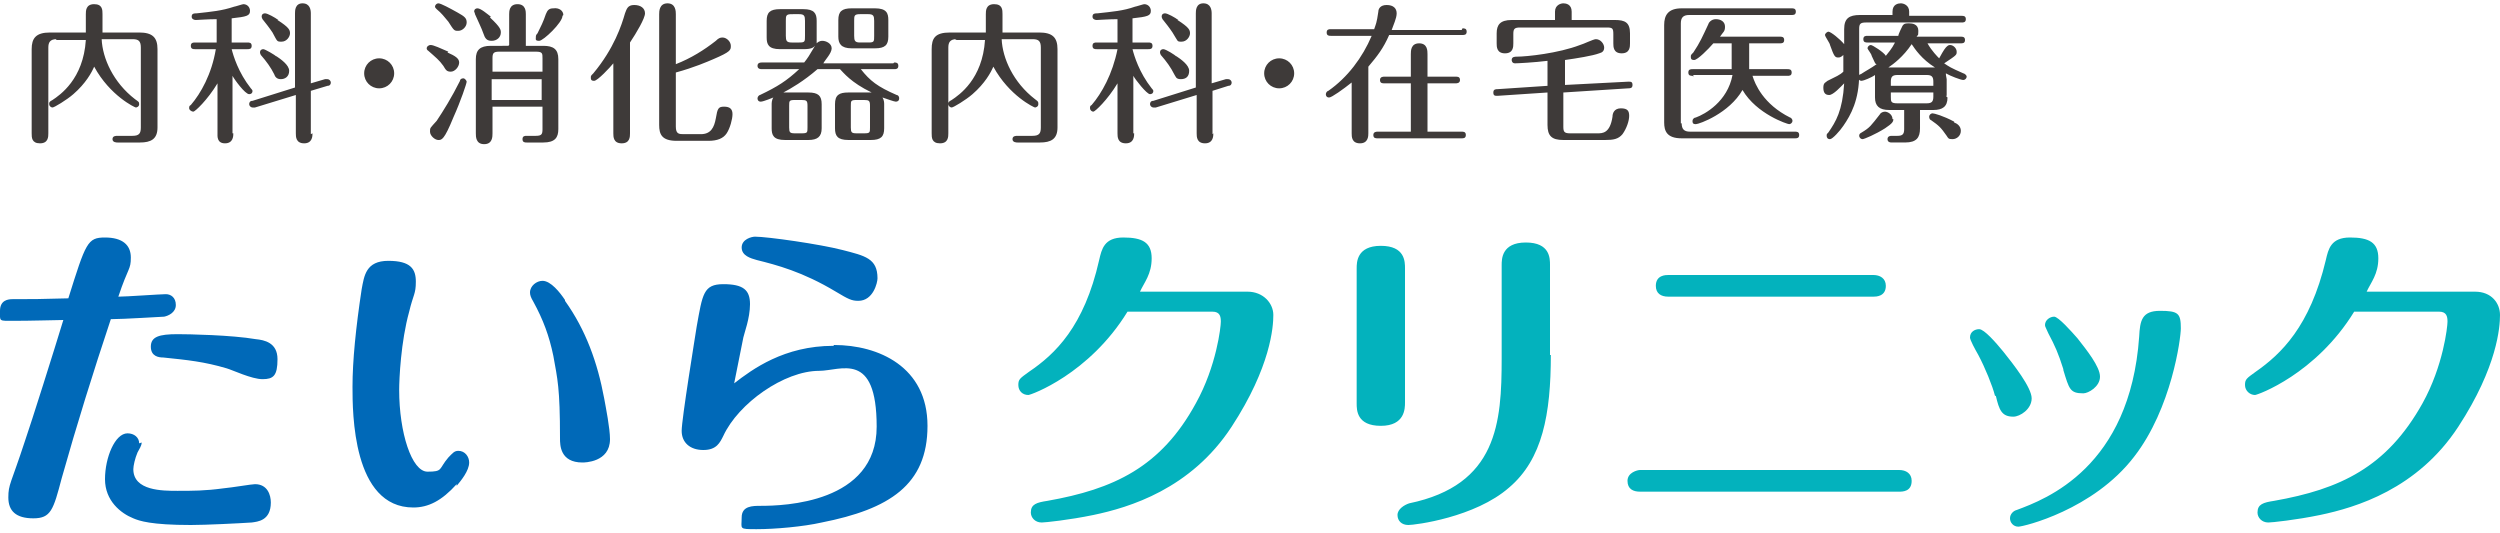 <svg data-name="Layer 2" xmlns="http://www.w3.org/2000/svg" viewBox="0 0 300 64"><path d="M7.4 57.4c-1 3.8-1.3 4.8-3.4 4.8s-3-.9-3-2.5.3-1.6 2-6.8c.7-2 3.6-11.2 4.6-14.5-.4 0-4 .1-5.9.1S0 38.6 0 37.3s1-1.4 1.5-1.4c2.6 0 3 0 6.7-.1 2.1-6.7 2.3-7.3 4.4-7.3s3.1.9 3.1 2.4-.3 1.1-1.5 4.7c.9 0 5.1-.3 5.7-.3s1.2.4 1.2 1.3-.9 1.3-1.4 1.4c-.2 0-4.9.3-6.4.3-2.1 6.3-4.1 12.7-5.9 19.1zm9.6-4.3c0 .4-.3.8-.5 1.2-.3.7-.5 1.6-.5 2 0 2.6 3.5 2.6 5.3 2.6s3.3 0 5.5-.3c1.1-.1 3.4-.5 3.8-.5 1.5 0 1.9 1.3 1.9 2.2 0 2.2-1.6 2.3-2.3 2.4-1.5.1-5.5.3-7.3.3-4.8 0-6.2-.5-6.9-.8-1.5-.6-3.4-2.1-3.4-4.7s1.2-5.5 2.7-5.5c.8 0 1.4.5 1.4 1.2zm4.3-13c1.3 0 6.5.1 9.4.6 1 .1 2.6.4 2.6 2.4s-.5 2.4-1.8 2.4-3.6-1.1-4.3-1.3c-2.7-.8-4.7-1-7.6-1.3-.5 0-1.5-.1-1.5-1.3s1-1.5 3.2-1.5zm33.5 18c-1.8 2-3.4 2.8-5.2 2.8-7.3 0-7.3-11.4-7.3-14.5s.4-7.1 1.1-11.7c.3-1.6.5-3.4 3.2-3.4s3.3 1 3.3 2.5-.3 1.5-.8 3.6c-1 3.6-1.2 8.1-1.2 9.4 0 5.1 1.5 9.8 3.4 9.8s1.3-.3 2.5-1.7c.5-.5.7-.8 1.2-.8.8 0 1.3.7 1.3 1.4 0 1-1 2.2-1.5 2.8zm13-22c2.5 3.5 3.9 7.4 4.7 11.7.2 1.1.7 3.6.7 4.9 0 2.8-3.1 2.8-3.3 2.8-2.7 0-2.7-2.1-2.7-2.9 0-6.1-.3-7.1-.8-9.9-.5-2.4-1.2-4.3-2.4-6.5-.3-.5-.4-.8-.4-1.1 0-.8.8-1.4 1.5-1.4 1 0 2.1 1.4 2.7 2.3zm32.3 5.3c5.3 0 11.2 2.6 11.2 9.7s-4.6 10-12.7 11.6c-2.2.5-5.6.8-7.8.8s-1.8 0-1.8-1.4 1.3-1.4 2.3-1.4c2.7 0 13.9-.3 13.9-9.5s-4.3-6.7-6.9-6.7c-4.2 0-9.7 3.9-11.5 7.8-.4.8-.8 1.7-2.4 1.7s-2.6-.9-2.6-2.3 1.6-11.2 1.8-12.5c.7-3.9.8-5.1 3.2-5.1s3.2.7 3.2 2.4-.7 3.5-.8 4c-.4 1.9-.7 3.6-1.1 5.5 2.2-1.7 6-4.5 11.9-4.5zm2.9-5.3c-.8 0-1.2-.2-2.7-1.1-4-2.4-7.1-3.2-9.5-3.8-.7-.2-1.8-.5-1.8-1.5s1.2-1.3 1.6-1.3c1.5 0 7.8.9 10.5 1.6 2.7.7 4.2 1 4.2 3.4 0 .5-.5 2.7-2.3 2.7z" fill="#0069b8" stroke-width="0"/><path d="M149.7 35c1.9 0 3.1 1.4 3.1 2.8s-.3 6.2-5 13.4c-4.9 7.5-12.3 9.7-16.6 10.6-2.9.6-5.8.9-6.2.9-.8 0-1.3-.6-1.3-1.2 0-1 .7-1.2 2-1.4 7.9-1.4 13.6-4 17.8-11.7 2.5-4.5 3-9.2 3-9.8s-.1-1.2-1-1.2h-10.2c-4.6 7.5-11.6 10-11.9 10-.7 0-1.2-.5-1.2-1.2s.2-.8 1.3-1.6c3.1-2.1 6.6-5.4 8.4-13.4.3-1.3.6-2.7 2.9-2.7s3.4.6 3.4 2.5-.9 2.9-1.4 4h13.1zm18.9 13.3c0 .7 0 2.8-2.9 2.8s-2.9-1.9-2.9-2.7V32.2c0-.7 0-2.7 2.9-2.7s2.9 1.9 2.9 2.7v16.1zm17.5-5.7c0 7.1-1 12.5-5 15.9C177 62.1 169.8 63 169 63s-1.3-.5-1.3-1.2.8-1.2 1.4-1.4c10.6-2.2 11.1-9.7 11.1-17.4V31.8c0-.7 0-2.7 2.9-2.7s2.9 1.9 2.9 2.7v10.8zm41.8 13.8c.8 0 1.5.4 1.5 1.3 0 1.3-1.1 1.3-1.5 1.3h-31.1c-.8 0-1.5-.3-1.5-1.3s1.2-1.3 1.5-1.3h31.1zM224.8 33c.8 0 1.5.4 1.5 1.3 0 1.3-1.2 1.3-1.5 1.3h-24.6c-.9 0-1.5-.4-1.5-1.3 0-1.3 1.2-1.3 1.5-1.3h24.6zm14.6 14.5c-.3-1.2-1.2-3.4-2-4.9-.4-.7-1-1.8-1-2.1 0-.7.6-1 1.1-1 .6 0 2 1.6 2.9 2.7 1.2 1.5 3.4 4.3 3.4 5.6s-1.4 2.2-2.2 2.2c-1.4 0-1.7-.8-2.1-2.5zm22.3-8.1c0 1.2-1.1 9.6-5.6 15.4-4.9 6.4-13.3 8.4-13.9 8.4s-1-.5-1-1 .4-.9.8-1c3.5-1.3 13.6-5.1 14.7-20.8.1-1.9.3-3.1 2.5-3.1s2.5.3 2.5 2.1zm-14.1 4.9c-.6-1.9-1-2.8-1.8-4.3-.3-.7-.4-.8-.4-1 0-.6.6-1 1.1-1s2.1 1.8 2.8 2.6c1.1 1.4 2.7 3.4 2.7 4.6s-1.4 2-2 2c-1.6 0-1.7-.5-2.4-2.8zM297 35c2 0 3 1.4 3 2.8s-.3 6.2-5 13.4c-4.9 7.5-12.3 9.7-16.6 10.6-2.9.6-5.8.9-6.2.9-.8 0-1.3-.6-1.3-1.2 0-1 .7-1.2 2-1.4 7.9-1.4 13.5-4 17.8-11.7 2.5-4.5 3-9.2 3-9.8s-.1-1.2-1-1.2h-10.2c-4.6 7.5-11.6 10-11.9 10-.6 0-1.2-.5-1.2-1.2s.2-.8 1.3-1.6c3-2.1 6.5-5.4 8.4-13.4.3-1.3.6-2.7 2.9-2.7s3.4.6 3.4 2.5-.9 2.9-1.4 4h13.1z" stroke-width="0" fill="#03b2bd"/><path d="M6.8 4.7c-.8 0-1 .4-1 1V16c0 .4 0 1.2-1 1.2s-1-.7-1-1.2V5.9c0-1.3.5-2 2.2-2h4.3V1.7c0-.4 0-1.2 1-1.2s1 .7 1 1.2v2.2h4.4c1.6 0 2.2.6 2.2 2v9.4c0 1.4-.8 1.8-2.1 1.8h-2.7c-.1 0-.6 0-.6-.4s.4-.4.6-.4h1.8c.8 0 1-.3 1-1V5.7c0-.8-.3-1-1-1h-3.7c.1 2.3 1.4 5.2 4 7.2.4.3.5.3.5.6s-.3.4-.4.4-3.1-1.4-5-4.9c-.3.7-1 2-2.5 3.3-.8.7-2.3 1.6-2.5 1.6s-.4-.2-.4-.4 0-.3.4-.5c.9-.6 3.7-2.5 4-7.2H6.7zM28 16c0 .3 0 1.2-1 1.2s-.9-.9-.9-1.2v-6c-1.2 2-2.7 3.4-2.9 3.4s-.5-.2-.5-.4 0-.3.2-.4c1.2-1.4 2.5-3.7 3-6.7h-2.5c-.2 0-.5 0-.5-.4s.3-.4.5-.4H26V2.3c-1 0-2.3.1-2.5.1S23 2.3 23 2c0-.4.3-.4.6-.4 1.8-.2 3-.3 4.5-.8.1 0 1-.3 1.1-.3.5 0 .8.4.8.8 0 .6-.4.7-2.2.9v2.9h1.9c.2 0 .5 0 .5.4s-.3.4-.5.4h-1.9c.2.8.8 2.8 2.3 4.7 0 0 .2.2.2.3 0 .3-.2.4-.4.4-.5 0-1.8-1.8-2-2.2V16zm9.5 0c0 .3 0 1.2-1 1.2s-1-.8-1-1.2v-4.6l-4.9 1.5h-.3c-.2 0-.4-.2-.4-.4s.1-.4.4-.4l5.1-1.6V1.6c0-.3 0-1.2.9-1.2s1 .8 1 1.2V10l1.7-.5h.3c.2 0 .4.2.4.4s-.1.4-.4.4l-2 .6v5.2zm-4.4-9.3c.6.4 1.6 1.1 1.6 1.8s-.5 1-1 1-.7-.3-.8-.6c-.4-.8-.9-1.5-1.6-2.3 0 0-.1-.2-.1-.3 0-.3.2-.4.4-.4s1.4.7 1.6.9zm.2-4.3c1.4.9 1.5 1.2 1.5 1.6s-.4 1-1 1-.5 0-1.1-1.1c-.4-.6-.8-1.1-1.2-1.6 0 0-.1-.2-.1-.3 0-.3.2-.4.4-.4.3 0 1.2.5 1.6.8zm14 6.4c0 1-.8 1.8-1.8 1.8s-1.8-.8-1.8-1.8.8-1.8 1.8-1.8 1.8.8 1.8 1.8zm6.4-2.5c.9.4 1.4.7 1.4 1.2s-.5 1.1-1 1.1-.6-.2-.9-.7c-.5-.7-.9-1-1.8-1.8-.2-.1-.2-.3-.2-.3 0-.2.2-.4.5-.4s1.2.4 2.1.8zM56 9.8c0 .2-.7 2.3-1.6 4.3-1.1 2.7-1.4 2.7-1.8 2.7s-1-.5-1-1 0-.4.8-1.3c.8-1.2 1.8-2.8 2.8-4.8 0-.2.2-.3.4-.3s.4.3.4.4zm-1.1-8.3c.9.5 1.1.7 1.1 1.2s-.5 1-1 1-.5 0-1.2-1.1c-.5-.6-.8-1-1.4-1.5-.1-.1-.2-.2-.2-.3 0-.2.2-.4.4-.4.3 0 1.4.6 2.3 1.1zm3.9.6c1.3 1.2 1.3 1.5 1.3 1.8 0 .6-.5 1-1.1 1s-.8-.3-1-.9c-.2-.6-.7-1.6-1-2.3 0-.1-.1-.3-.1-.3 0-.3.2-.4.4-.4.4 0 1.2.7 1.6 1zm2.3 3.3V1.7c0-.3 0-1.2 1-1.2s1 .9 1 1.2v3.8h2.1c1.2 0 1.8.4 1.8 1.6v8.4c0 1-.4 1.6-1.8 1.6h-2c-.2 0-.5 0-.5-.4s.3-.4.5-.4h1.1c.7 0 .8-.2.8-.8v-2.7h-6V16c0 .4 0 1.3-1 1.3s-1-.9-1-1.3V7.1c0-1.1.5-1.6 1.8-1.6H61zm-2 3.2h6V7c0-.6 0-.8-.8-.8h-4.4c-.7 0-.8.2-.8.8v1.6zm5.9.9h-6V12h6V9.5zm2.5-7.6c0 .8-2.3 3-2.8 3s-.4-.2-.4-.4 0-.3.2-.5c.4-.8.7-1.4 1-2.3.2-.5.4-.7.9-.7.7-.1 1.2.3 1.2.8zM75.6 16c0 .4 0 1.2-1 1.2s-1-.8-1-1.2V7.6c-.4.5-1.9 2.1-2.3 2.1s-.4-.2-.4-.4 0-.2.3-.5c2.5-3 3.4-5.8 3.8-7.2.2-.5.3-1 1.1-1s1.3.4 1.3 1-1 2.3-1.8 3.5v11zm5.5-.8c0 .9.4.9 1 .9h2c1.2 0 1.6-.8 1.8-1.9.2-1.2.3-1.4 1-1.4s1 .3 1 .9-.3 1.7-.7 2.3c-.4.6-1.1.9-2.2.9h-3.8c-1.8 0-2.1-.8-2.1-1.9V1.7c0-.3 0-1.3 1-1.3s1 1 1 1.3v6c1.8-.7 3.4-1.7 4.8-2.8.3-.3.5-.4.8-.4.5 0 1 .5 1 1s0 .7-2.1 1.6c-.7.3-2.3 1-4.5 1.6v6.5zm26.2-7.7c.2 0 .5 0 .5.4s-.3.4-.5.4h-4c1.1 1.4 2 2.1 4.3 3.1.1 0 .3.1.3.4s-.2.4-.4.4-1-.3-1.6-.5c.2.3.2.7.2.8v2.9c0 1-.4 1.4-1.6 1.4h-2.7c-1.3 0-1.6-.5-1.6-1.4v-2.9c0-1.1.5-1.4 1.6-1.4h2.8c-2.5-1.2-3.4-2.4-3.8-2.8h-2.7c-1.6 1.4-3.3 2.4-4.1 2.8h3c1.2 0 1.6.4 1.6 1.4v2.9c0 1-.5 1.4-1.6 1.4h-2.8c-1.4 0-1.6-.6-1.6-1.4v-2.9c0-.1 0-.5.2-.8 0 0-1.2.5-1.5.5s-.4-.2-.4-.4.2-.4.3-.4c2.1-1 3.2-1.7 4.7-3.1h-4.5c-.1 0-.5 0-.5-.4s.4-.4.5-.4h5.1c.4-.5.6-.8 1.3-2-.2.2-.4.4-1.4.4h-2.8c-1.4 0-1.6-.6-1.6-1.4v-2c0-1 .4-1.4 1.6-1.4h2.8c1.3 0 1.6.5 1.6 1.4v2.7c.1-.1.3-.3.7-.3s1.1.3 1.1.9-.8 1.4-1 1.8h8.4zm-10.7-5c0-.6-.1-.8-.7-.8H95c-.7 0-.7.2-.7.8v1.8c0 .6.1.8.7.8h.9c.7 0 .7-.1.7-.8V2.5zm.3 10.2c0-.6-.1-.7-.7-.7h-.8c-.7 0-.7.1-.7.7v2.6c0 .6.1.7.7.7h.8c.7 0 .7-.1.7-.7v-2.6zm9.7-8.3c0 1-.4 1.4-1.6 1.4h-2.8c-1.3 0-1.6-.6-1.6-1.4v-2c0-1 .4-1.4 1.6-1.4h2.8c1.4 0 1.6.6 1.6 1.4v2zm-2.2 8.3c0-.6-.1-.7-.7-.7h-.9c-.7 0-.7.1-.7.7v2.6c0 .6.1.7.7.7h.9c.7 0 .7-.1.7-.7v-2.6zm.5-10.2c0-.6-.1-.8-.7-.8h-1c-.7 0-.7.2-.7.8v1.8c0 .6.1.8.7.8h1c.7 0 .7-.1.7-.8V2.5zm9.9 2.2c-.8 0-1 .4-1 1V16c0 .4 0 1.2-1 1.2s-1-.7-1-1.2V5.9c0-1.3.4-2 2.2-2h4.3V1.7c0-.4 0-1.2 1-1.2s1 .7 1 1.2v2.2h4.4c1.6 0 2.2.6 2.2 2v9.4c0 1.4-.8 1.8-2.1 1.8h-2.7c-.1 0-.6 0-.6-.4s.4-.4.6-.4h1.8c.8 0 1-.3 1-1V5.7c0-.8-.3-1-1-1h-3.7c.1 2.3 1.4 5.2 4 7.2.4.3.4.3.4.6s-.3.4-.4.4-3.1-1.4-5-4.9c-.3.7-1 2-2.5 3.3-.8.7-2.3 1.6-2.5 1.6s-.4-.2-.4-.4 0-.3.4-.5c.9-.6 3.7-2.5 4-7.2h-3.6zM136.1 16c0 .3 0 1.2-1 1.2s-1-.8-1-1.2v-6c-1.2 2-2.7 3.4-2.9 3.4s-.4-.2-.4-.4 0-.3.2-.4c1.2-1.4 2.5-3.7 3.1-6.7h-2.5c-.2 0-.5 0-.5-.4s.3-.4.5-.4h2.5V2.3c-1 0-2.3.1-2.5.1s-.5-.1-.5-.4c0-.4.3-.4.6-.4 1.8-.2 3.1-.3 4.5-.8.1 0 1-.3 1.1-.3.5 0 .8.4.8.8 0 .6-.4.7-2.2.9v2.9h1.9c.2 0 .5 0 .5.4s-.3.4-.5.4h-1.9c.2.8.8 2.8 2.3 4.7 0 0 .2.2.2.3 0 .3-.2.4-.4.4-.4 0-1.8-1.8-2-2.2V16h.1zm9.5 0c0 .3 0 1.2-1 1.2s-1-.8-1-1.2v-4.6l-4.9 1.5h-.3c-.2 0-.4-.2-.4-.4s.1-.4.4-.4l5.1-1.6V1.6c0-.3 0-1.2.9-1.2s1 .8 1 1.2V10l1.7-.5h.3c.2 0 .4.2.4.4s-.1.4-.4.4l-1.9.6v5.2zm-4.5-9.3c.6.4 1.6 1.1 1.6 1.8s-.4 1-1 1-.6-.3-.8-.6c-.4-.8-.9-1.5-1.6-2.3 0 0-.1-.2-.1-.3 0-.3.2-.4.4-.4.3 0 1.4.7 1.6.9zm.2-4.3c1.4.9 1.5 1.2 1.5 1.6s-.4 1-1 1-.4 0-1.1-1.1c-.4-.6-.8-1.1-1.2-1.6 0 0-.1-.2-.1-.3 0-.3.2-.4.4-.4.3 0 1.2.5 1.6.8zm14 6.4c0 1-.8 1.8-1.8 1.8s-1.8-.8-1.8-1.8.8-1.8 1.8-1.8 1.8.8 1.8 1.8zm20.2-5.4c.2 0 .5 0 .5.4s-.3.4-.5.4h-8.8c-.7 1.6-1.4 2.5-2.5 3.8v8c0 .3 0 1.2-1 1.2s-1-.8-1-1.2V9.9c-1 .8-2.4 1.8-2.7 1.8s-.4-.2-.4-.4.2-.4.3-.4c2.3-1.6 4.1-4 5.2-6.6h-4.9c-.2 0-.5 0-.5-.4s.3-.4.5-.4h5.2c.2-.6.3-.7.5-2.1 0-.3.2-.8 1-.8s1.2.4 1.2 1-.4 1.4-.6 2h8.4zm-4.2 12.4h4.1c.2 0 .5 0 .5.4s-.3.4-.5.4h-10.1c-.2 0-.5 0-.5-.4s.4-.4.5-.4h4V10h-3.2c-.2 0-.5 0-.5-.4s.4-.4.5-.4h3.2V6.5c0-.4 0-1.3 1-1.3s1 .9 1 1.3v2.7h3.4c.2 0 .5 0 .5.4s-.4.4-.5.4h-3.4v5.8zm16.4-5.6l7.7-.4c.3 0 .5 0 .5.4s-.3.4-.5.4l-7.8.5v4.1c0 .6.1.8.8.8h3.3c.6 0 1.5 0 1.8-2 0-.4.2-1 1-1s1 .3 1 .9-.3 1.5-.8 2.2c-.5.6-1.1.7-2.1.7h-5c-1.4 0-1.9-.5-1.9-1.8v-3.9l-6 .4c-.3 0-.5 0-.5-.4s.3-.4.5-.4l6-.4v-3c-1.6.2-3.6.3-3.9.3-.4 0-.4-.4-.4-.4 0-.4.4-.4.6-.4 1.2 0 5-.4 7.6-1.4.4-.1 1.6-.7 1.9-.7.6 0 1 .6 1 1s-.2.6-.6.7c-.8.3-2.7.6-4.1.8v3zm-1.1-7.8v-1c0-.8.7-1 1-1s1 .1 1 1v1h5.2c1.2 0 1.8.3 1.8 1.6v1.2c0 .4 0 1.2-1 1.2s-1-.8-1-1.2V4.1c0-.7-.1-.8-.8-.8h-10.4c-.7 0-.8.2-.8.8v1.1c0 .4 0 1.2-1 1.2s-1-.8-1-1.2V4c0-1 .4-1.6 1.8-1.6h5.4zm15.2 12.4c0 .7.3 1 1 1h12.6c.2 0 .5 0 .5.4s-.3.4-.5.4h-13.6c-1.8 0-2.1-.9-2.1-1.9V3c0-1.2.5-2 2.1-2H215c.2 0 .5 0 .5.4s-.3.4-.5.4h-12.3c-.7 0-1 .3-1 1v12zm1.3-5.7c-.2 0-.5 0-.5-.4s.3-.4.5-.4h4.7V5.2h-2.2c-.6.7-1.9 2-2.3 2s-.4-.2-.4-.4 0-.2.3-.5c.8-1.2 1.1-1.9 1.8-3.4 0-.1.3-.6.9-.6s1.1.3 1.1.9-.2.6-.6 1.2h7.2c.2 0 .5 0 .5.4s-.3.4-.5.4h-3.7v3.1h4.6c.2 0 .5 0 .5.4s-.3.4-.5.4h-4.2c.3 1 1.3 3.4 4.5 5 .1 0 .3.2.3.4s-.2.4-.4.4-3.9-1.2-5.6-4.1c-1.6 2.8-5.2 4.1-5.6 4.1s-.4-.2-.4-.4.2-.4.4-.4c1.1-.4 3.8-1.9 4.4-5.1h-4.7v.2zm24-7.2v-.5c0-.9.7-1 1-1s1 .2 1 1v.5h6.3c.2 0 .5 0 .5.4s-.3.4-.5.4h-11.5c-.7 0-.8.2-.8.8v5.4c0 3.1-1 4.9-1.9 6.2-.4.6-1.3 1.6-1.6 1.6s-.4-.2-.4-.4 0-.2.2-.4c.9-1.3 1.7-2.6 1.9-5.9-.4.4-1.3 1.4-1.8 1.4s-.7-.3-.7-.9.3-.6.5-.8c1-.5 1.5-.7 1.9-1.1v-2c-.3.3-.5.3-.6.3-.4 0-.5-.1-1-1.5 0-.2-.6-1-.6-1.2s.3-.4.4-.4c.3 0 1.4.9 1.9 1.5V3.5c0-1.3.6-1.7 1.9-1.7h4zm.1 12.4c0 .3-.1.5-1 1.1-1.1.7-2.5 1.3-2.7 1.3s-.4-.2-.4-.4.1-.3.3-.4c1-.6 1.1-.8 2.2-2.2.1-.2.4-.3.6-.3.3 0 .9.3.9.9zm6.5-2.6c0 1.1-.6 1.5-1.7 1.5h-1.6v2.2c0 1.1-.4 1.7-1.8 1.7H227c-.1 0-.5 0-.5-.4s.4-.4.5-.4h.7c.6 0 .8-.2.8-.8v-2.3h-1.8c-1.2 0-1.7-.5-1.7-1.5V9c-.4.3-1.4.7-1.6.7s-.4-.1-.4-.4.2-.4.3-.4c.6-.4 1.2-.7 1.9-1.2-.2 0-.2-.2-.6-1 0-.2-.5-.8-.5-.9 0-.2.2-.4.4-.4s1.6.9 1.8 1.3c.3-.4.7-.8 1.1-1.6h-3.3c-.2 0-.5 0-.5-.4s.3-.4.5-.4h3.7c0-.2.4-1 .5-1.2.2-.3.4-.3.8-.3s1.1.1 1.1.9-.1.4-.2.7h5.3c.2 0 .5 0 .5.4s-.3.4-.5.4h-4c.5.9 1.2 1.6 1.4 1.8.1-.2.6-1.1.8-1.3.2-.2.3-.3.5-.3.4 0 .8.4.8.8s0 .4-1.5 1.4c.6.4.7.5 2.3 1.2.1 0 .4.2.4.4s-.2.4-.4.4c-.3 0-1.6-.5-2.1-.8 0 .3.1.6.1.7v2h-.1zm-4.3-6.4c-1 1.5-2.2 2.4-2.8 2.8h5.6c-1.6-1-2.4-2.2-2.8-2.8zm2.6 4.9v-.4c0-.6-.2-.8-.8-.8h-3.5c-.6 0-.8.2-.8.8v.5h5.1zm-5.1.9v.5c0 .6 0 .8.8.8h3.5c.6 0 .8-.2.8-.8v-.5h-5.1zm7.6 3.6c.3.1.8.4.8 1s-.5 1-1 1-.5-.1-.7-.4c-.7-1-.9-1.2-1.9-1.9-.1 0-.2-.2-.2-.4s.2-.4.4-.4 1.3.3 2.6 1z" fill="#3e3a39" stroke-width="0"/></svg>